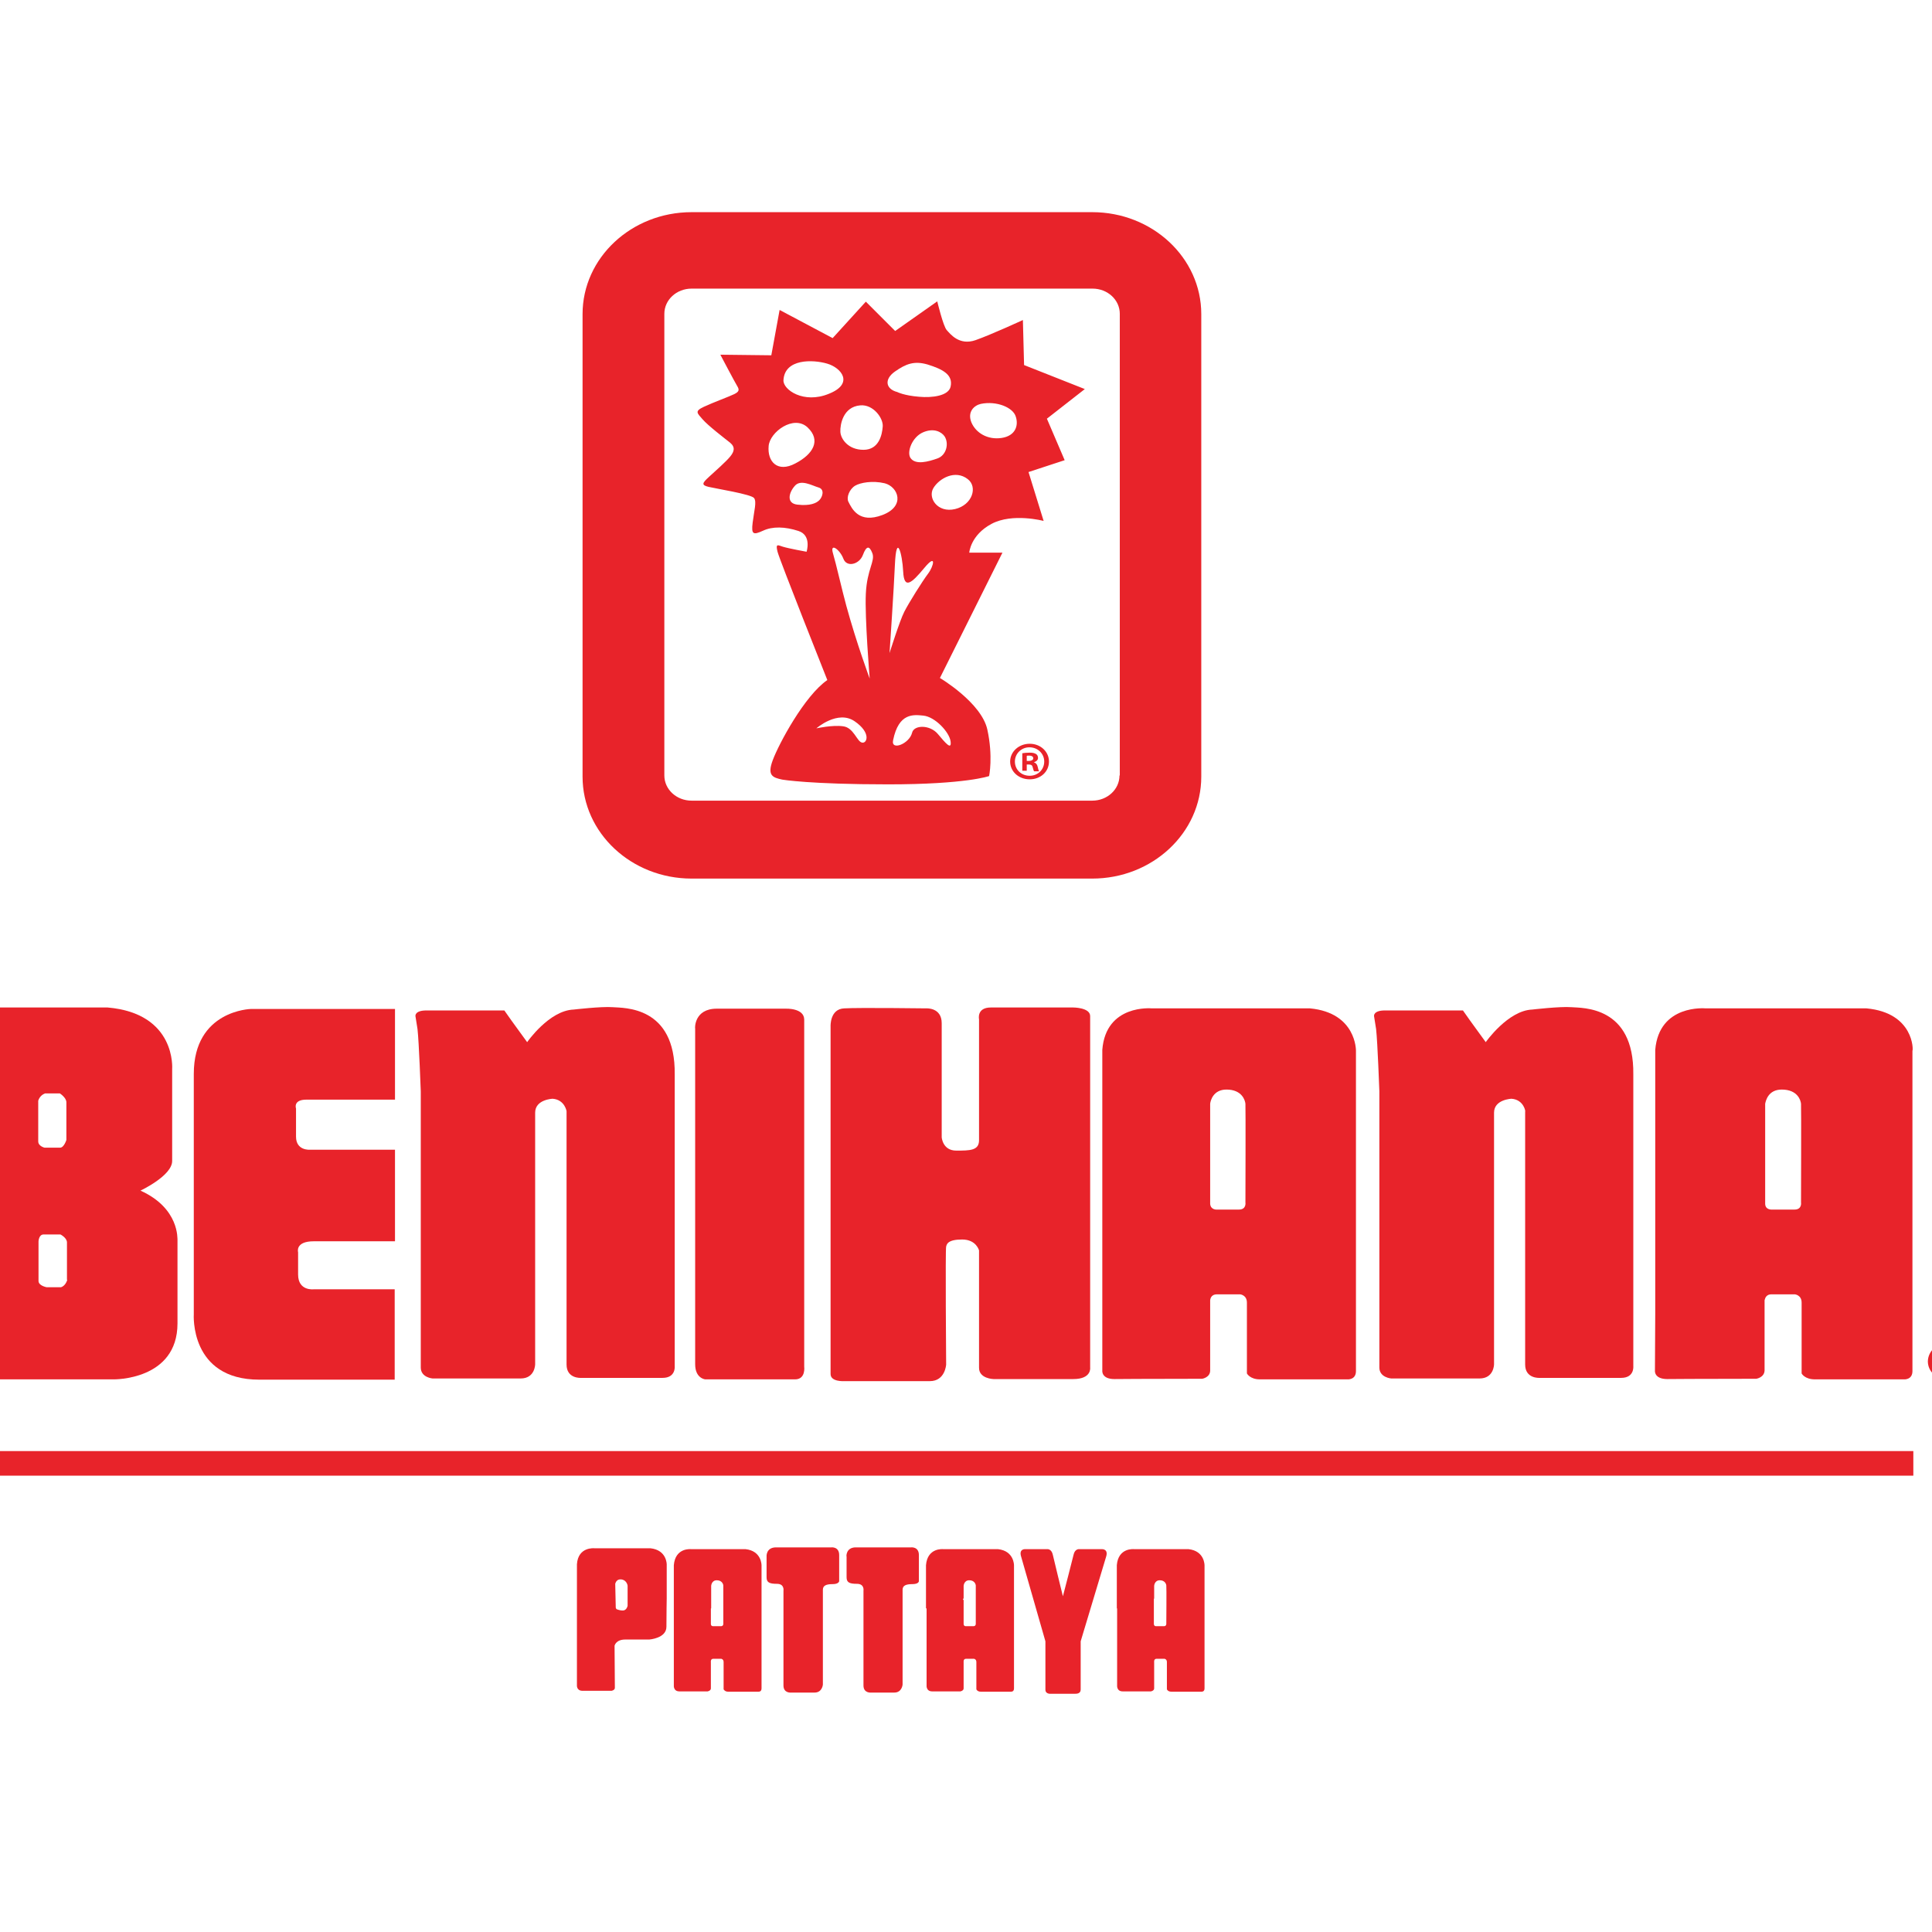 <?xml version="1.0" encoding="UTF-8"?> <svg xmlns="http://www.w3.org/2000/svg" xmlns:xlink="http://www.w3.org/1999/xlink" version="1.1" id="layer" x="0px" y="0px" viewBox="0 0 652 652" style="enable-background:new 0 0 652 652;" xml:space="preserve"> <style type="text/css"> .st0{fill:#E8232A;} </style> <g> <g> <path class="st0" d="M368.6,71.6H233.4c-20.3,0-36.8,15.4-36.8,34.4v156.1c0,19,16.5,34.4,36.8,34.4h135.2 c20.3,0,36.8-15.4,36.8-34.4V106C405.4,87,388.9,71.6,368.6,71.6 M377.8,261.7c0,4.7-4.1,8.5-9.2,8.5H233.4 c-5.1,0-9.2-3.8-9.2-8.5V105.9c0-4.7,4.1-8.5,9.2-8.5h135.3c5.1,0,9.2,3.8,9.2,8.5V261.7z"></path> <path class="st0" d="M353.3,141.3l12.8-10l-20.5-8.1l-0.4-15.2c0,0-10.6,4.9-16,6.8c-5.5,1.9-8.5-2.1-9.7-3.4 c-1.2-1.3-3.2-9.7-3.2-9.7l-14.2,10l-9.9-9.9l-11.2,12.3l-17.9-9.5l-2.8,15.3l-17.2-0.2c0,0,4.9,9.3,5.7,10.6 c0.8,1.3,0.6,1.9-1,2.7c-1.6,0.8-7.1,2.8-10.3,4.3c-3.2,1.5-2.2,2.1-0.4,4.2c1.8,2.1,7.4,6.4,9.3,7.9c1.8,1.5,1.4,3,0,4.7 c-1.4,1.7-4.8,4.7-7.1,6.8c-2.3,2.1-2.7,2.8-0.2,3.4c2.5,0.6,14.5,2.5,15.4,3.8c0.9,1.3,0,4.2-0.5,8.3c-0.5,4,0.2,4.2,3.5,2.7 c3.2-1.5,7.4-1.4,12,0.1c4.5,1.5,2.7,7,2.7,7s-6.1-1.1-8-1.7c-1.8-0.6-2.5-1.1-1.8,1.7c0.7,2.8,16.8,43.3,16.8,43.3 c-7.7,5.3-16.4,21.6-18.4,27c-2,5.3,0,5.9,3.2,6.6c0,0,9.3,1.6,35.7,1.6c26.4,0,34.1-2.8,34.1-2.8s1.4-6.6-0.6-15.7 c-2-9.1-16-17.4-16-17.4l21.1-42.3h-11.2c0,0,0.4-5.9,7.5-9.7c7.1-3.8,17.6-1,17.6-1l-5.1-16.5l12.2-4L353.3,141.3z M302,125.4 c3.7-2.6,6.5-3.7,11-2.4c5.2,1.6,8.7,3.5,7.8,7.5c-0.7,3.1-6.2,3.8-10.6,3.4c-5.1-0.4-7.4-1.6-7.4-1.6 C298.9,131.3,298.3,128,302,125.4 M316.4,154.7c-3.1,1.1-7.4,2.3-9.1-0.1c-1.4-2,0.5-7.1,4.2-8.7c3.7-1.6,6.3-0.1,7.3,1.4 C320.3,149.7,319.4,153.6,316.4,154.7 M290.3,136.8c4.4-0.4,7.8,4.3,7.6,7.1c-0.2,2.9-1.3,7.9-6.5,7.9c-5.2,0-7.7-3.7-7.8-6.1 C283.5,143.3,284.5,137.3,290.3,136.8 M259.4,150.5c0.4-4.7,8.4-10.6,13.1-6.3c4.7,4.4,1.9,9.1-4.1,12.2 C262.4,159.6,258.9,155.8,259.4,150.5 M276.5,168.8c-1,1-3.1,2-7.4,1.5c-3.7-0.4-3-3.9-0.9-6.3c2-2.4,5.9-0.1,8,0.5 C278.4,165.1,277.6,167.7,276.5,168.8 M264.4,128.3c0.4-7.3,9.9-7,14.7-5.6c4.9,1.4,9.2,6.8,0.6,10.2 C271.2,136.4,264.2,131.5,264.4,128.3 M290.9,250.6c-1.7-0.3-2.8-5.1-6.4-5.5c-3.6-0.5-9,0.7-9,0.7s7.2-6.3,12.9-2.4 C294.1,247.3,292.6,251,290.9,250.6 M293.5,229c0,0-4.4-11.8-7.9-24.6c-1.4-5.1-3.4-14-4.5-17.7c-1.1-3.7,2.3-1.3,3.5,1.8 c1.1,3.1,5.4,2,6.6-1.2c1.2-3.2,2.2-3.2,3.2-0.6c1,2.7-1.8,5.4-2.2,13.6C291.8,208.4,293.5,229,293.5,229 M297.8,173.8 c-7.9,3-10.3-2.1-11.5-4.5c-0.7-1.4,0.3-4.2,2.3-5.4c1.7-1,5.8-1.8,10-0.8C303.1,164.3,305.7,170.8,297.8,173.8 M302,190.7 c0.5-11.2,2.5-3.9,2.8,2.2c0.3,6.1,2.8,4,7.1-1.2c4.3-5.2,3.2-0.6,1.3,1.9c-1.9,2.5-6.4,9.7-8,12.8c-1.6,3.1-5,14-5,14 S301.7,198.1,302,190.7 M320.8,250.2c0.4,3.1-1.7,0.6-4.3-2.5c-2.7-3.2-8.1-3.1-8.7-0.4c-0.9,3.7-7.2,6.2-6.4,2.5 c1.9-9.4,7-8.6,10.2-8.3C315.6,241.9,320.4,247.1,320.8,250.2 M322.3,171.8c-5.9,1.4-9.3-3.8-7.3-7.1c2-3.3,7.4-6.3,11.6-3 C330,164.3,328.2,170.4,322.3,171.8 M338,147.8c-4.7,0.7-8.7-1.7-10.2-5.3c-1.4-3.6,1-5.7,3.2-6.2c5.3-1.1,10.9,1.2,11.8,4.3 C343.8,143.6,342.7,147.1,338,147.8"></path> <path class="st0" d="M347.5,251c3.7,0,6.5,2.7,6.5,6c0,3.4-2.8,6-6.5,6c-3.7,0-6.6-2.6-6.6-6C340.9,253.7,343.8,251,347.5,251 L347.5,251z M347.4,252.2c-2.8,0-4.9,2.2-4.9,4.8c0,2.7,2.1,4.8,5,4.8c2.8,0,4.9-2.1,4.9-4.8C352.4,254.4,350.3,252.2,347.4,252.2 L347.4,252.2z M346.4,260.1H345v-5.9c0.6-0.1,1.4-0.2,2.5-0.2c1.2,0,1.7,0.2,2.2,0.5c0.4,0.3,0.6,0.7,0.6,1.3 c0,0.7-0.6,1.2-1.3,1.4v0.1c0.6,0.2,1,0.6,1.2,1.5c0.2,0.9,0.3,1.3,0.5,1.5H349c-0.2-0.2-0.3-0.7-0.5-1.4 c-0.1-0.6-0.5-0.9-1.3-0.9h-0.7V260.1z M346.5,256.8h0.7c0.8,0,1.5-0.3,1.5-0.9c0-0.5-0.4-0.9-1.4-0.9c-0.4,0-0.7,0-0.8,0.1V256.8 z"></path> </g> <path class="st0" d="M657.5,453.2c3.8,0,6.7,2.8,6.7,6.2c0,3.5-2.9,6.2-6.8,6.2c-3.8,0-6.8-2.7-6.8-6.2 C650.7,455.9,653.7,453.2,657.5,453.2L657.5,453.2z M657.4,454.4c-2.9,0-5.1,2.2-5.1,4.9c0,2.8,2.2,4.9,5.1,4.9c2.9,0,5-2.2,5-4.9 C662.5,456.6,660.4,454.4,657.4,454.4L657.4,454.4z M656.4,462.5h-1.5v-6.1c0.6-0.1,1.5-0.2,2.5-0.2c1.2,0,1.8,0.2,2.3,0.5 c0.4,0.3,0.7,0.7,0.7,1.3c0,0.7-0.6,1.2-1.4,1.4v0.1c0.6,0.2,1,0.7,1.2,1.5c0.2,0.9,0.3,1.3,0.5,1.5H659c-0.2-0.2-0.3-0.8-0.5-1.5 c-0.1-0.7-0.5-1-1.4-1h-0.7V462.5z M656.4,459.1h0.7c0.8,0,1.5-0.3,1.5-0.9c0-0.6-0.4-0.9-1.4-0.9c-0.4,0-0.7,0-0.8,0.1V459.1z"></path> <path class="st0" d="M186.5,370.8c0,0-5.9,0.2-5.9,4.7v84.9c0,0,0,4.8-4.9,4.8H146c0,0-4-0.3-4-3.7v-93.2c0,0-0.6-16.6-1.1-21 l-0.7-4.4c0,0-0.3-1.9,3.7-1.9h26.3l2.4,3.4l5.3,7.3c0,0,7.4-10.7,15.7-11c0,0,9.4-1.1,13.2-0.8c3.7,0.3,21.2-0.5,20.9,22.7v98.5 c0,0,0.4,3.9-4.1,3.9h-27.6c0,0-4.8,0.3-4.8-4.5v-85.4C191.3,375.3,190.7,371.1,186.5,370.8"></path> <path class="st0" d="M317.8,345.3v38.5c0,0,0.3,4.5,4.9,4.5c4.6,0,7.7,0,7.7-3.5V344c0,0-0.9-4,4-4h27.8c0,0,5.7,0,5.7,2.9v118.6 c0,0,0.6,3.9-5.7,3.9h-26.9c0,0-4.9-0.1-4.9-3.8V422c0,0-0.9-3.7-5.7-3.7c-4.9,0-5.2,1.6-5.4,2.4c-0.3,0.8,0,39.8,0,39.8 s-0.3,5.6-5.5,5.6h-28.9c0,0-4.6,0.3-4.6-2.4V346.4c0,0-0.3-5.9,4.6-6.1c4.9-0.3,27.8,0,27.8,0S317.8,340,317.8,345.3"></path> <path class="st0" d="M241.9,340.4h23.2c0,0,6.3-0.3,6.3,3.7v117.1c0,0,0.6,4.3-3.1,4.3h-30.3c0,0-3.4-0.3-3.4-5.1V347.1 C234.5,347.1,234.2,340.4,241.9,340.4"></path> <path class="st0" d="M47.4,401.8c0,0,10.7-5,10.7-10v-31c0,0,1.5-18.8-21.8-20.8h-59.4v125.5h8.2c0.3,0,0.5,0,0.7,0h52.5 c0,0,21.6,0.4,21.6-18.9v-28.3C59.8,418.3,60.7,407.8,47.4,401.8 M12.9,371.5c0,0,0.4-1.8,2.3-2.5h5c0,0,2.2,1.4,2.2,3v12.7 c0,0-0.8,2.6-2.1,2.6l-5.3,0c0,0-2.1-0.5-2.1-2.1C12.9,383.6,12.9,371.5,12.9,371.5 M22.7,431.9c0,0-0.5,2-2.1,2.5h-4.9 c0,0-2.7-0.5-2.7-2.1v-8.4v-1.3v-3.7c0,0,0.1-2.3,1.7-2.3h5.7c0,0,2.2,1.1,2.2,2.7V431.9z"></path> <path class="st0" d="M133.3,435.1h-27.4c0,0-5.3,0.7-5.3-5v-7.5c0,0-1.1-3.7,5.3-3.7h27.4V388h-28.7c0,0-4.7,0.4-4.7-4.4v-9.5 c0,0-1.1-3,3.5-3h29.9v-30.6H84.7c0,0-19.3,0.4-19.3,21.9v81.1c0,0-1.5,22.1,22.1,22.1h45.7V435.1z"></path> <path class="st0" d="M442.1,340.3h-53.4c0,0-15.5-1.5-16.7,14V366h0v77.5l0,19.1c0,0-0.3,2.8,4.1,2.8c4.4,0,6.3-0.1,29.6-0.1 c0,0,2.7-0.4,2.7-2.8c0-0.3,0-0.9,0-1.7h0v-3.6v-3.1v-15.3c0.1-0.9,0.6-2,2.3-2h7.8c0,0,2.3,0.2,2.3,2.8v23.9c0,0,1,2,4.4,2h29.6 c0,0,2.8,0.2,2.8-2.8V354.6C457.6,354.6,457.8,341.8,442.1,340.3 M418.1,408.2h-7.4c0,0-2.1,0.2-2.3-1.9v-33.8c0.1-1,1-4.8,5.5-4.8 c5.3,0,6.3,3.7,6.4,4.8c0.1,1.1,0,33.3,0,33.3S420.7,408.2,418.1,408.2"></path> <path class="st0" d="M510.1,370.8c0,0-5.9,0.2-5.9,4.7v84.9c0,0,0,4.8-4.9,4.8h-29.8c0,0-4-0.3-4-3.7v-93.2c0,0-0.6-16.6-1.1-21 l-0.7-4.4c0,0-0.3-1.9,3.7-1.9h26.3l2.4,3.4l5.3,7.3c0,0,7.5-10.7,15.7-11c0,0,9.4-1.1,13.2-0.8c3.7,0.3,21.2-0.5,20.9,22.7v98.5 c0,0,0.4,3.9-4.1,3.9h-27.6c0,0-4.8,0.3-4.8-4.5v-85.4C514.9,375.3,514.3,371.1,510.1,370.8"></path> <path class="st0" d="M629.9,340.3h-54.3c0,0-15.7-1.5-17,14V366h0v77.5l-0.1,19.1c0,0-0.3,2.8,4.2,2.8c4.4,0,6.4-0.1,30-0.1 c0,0,2.7-0.4,2.8-2.8c0-0.3,0-0.9,0-1.7l0,0v-3.6v-3.1v-15.3c0.2-0.9,0.7-2,2.3-2h7.9c0,0,2.3,0.2,2.3,2.8v23.9c0,0,1,2,4.5,2h30.1 c0,0,2.8,0.2,2.8-2.8V354.6C645.7,354.6,646,341.8,629.9,340.3 M605.6,408.2H598c0,0-2.2,0.2-2.3-1.9v-33.8c0.2-1,1-4.8,5.6-4.8 c5.4,0,6.4,3.7,6.5,4.8c0.1,1.1,0,33.3,0,33.3S608.2,408.2,605.6,408.2"></path> <g> <path class="st0" d="M261.9,522.2h18.7c0,0,2.6-0.3,2.6,2.6v8.8c0,0-0.1,1-2.2,1c-2.2,0-3.3,0.5-3.3,1.9v32c0,0-0.2,2.7-2.8,2.7 H267c0,0-2.6,0.3-2.6-2.4v-32c0,0,0.4-2.3-2.2-2.3c-2.6,0-3.5-0.5-3.5-2.2v-7C258.7,525.4,258.4,522.2,261.9,522.2"></path> <path class="st0" d="M288.8,522.2h18.7c0,0,2.6-0.3,2.6,2.6v8.8c0,0,0,1-2.2,1c-2.2,0-3.3,0.5-3.3,1.9v32c0,0-0.2,2.7-2.8,2.7 h-7.8c0,0-2.6,0.3-2.6-2.4v-32c0,0,0.4-2.3-2.2-2.3c-2.6,0-3.5-0.5-3.5-2.2v-7C285.6,525.4,285.4,522.2,288.8,522.2"></path> <path class="st0" d="M227.4,539.5H240v-4.3c0,0,0.1-1.9,1.9-1.9c1.8,0,2.2,1.4,2.2,1.8c0,0.4,0,12.8,0,12.8s0.1,0.9-0.8,0.9h-2.6 c0,0-0.8,0.1-0.8-0.8v-8.1h-12.5v28.9c0,0-0.2,2,1.9,2h9.5c0,0,1.1-0.2,1.1-1V561c0,0-0.2-1.2,0.8-1.2h2.7c0,0,0.8,0.1,0.8,1.1 v9.2c0,0,0.4,0.8,1.5,0.8H256c0,0,1,0.1,1-1.1v-41.5c0,0,0.1-4.9-5.4-5.5h-18.4c0,0-5.3-0.6-5.8,5.4v14.6H240v-9.2"></path> <path class="st0" d="M312.7,539.5h12.5v-4.3c0,0,0.1-1.9,1.9-1.9c1.8,0,2.2,1.4,2.2,1.8c0,0.4,0,12.8,0,12.8s0.1,0.9-0.8,0.9H326 c0,0-0.8,0.1-0.8-0.8v-8.1h-12.5v28.9c0,0-0.2,2,1.9,2h9.5c0,0,1.1-0.2,1.1-1V561c0,0-0.2-1.2,0.8-1.2h2.7c0,0,0.8,0.1,0.8,1.1 v9.2c0,0,0.3,0.8,1.5,0.8h10.2c0,0,1,0.1,1-1.1v-41.5c0,0,0.1-4.9-5.4-5.5h-18.5c0,0-5.3-0.6-5.8,5.4v14.6h12.5v-9.2"></path> <path class="st0" d="M377,539.5h12.5v-4.3c0,0,0.1-1.9,1.9-1.9c1.8,0,2.2,1.4,2.2,1.8c0.1,0.4,0,12.8,0,12.8s0.1,0.9-0.8,0.9h-2.6 c0,0-0.8,0.1-0.8-0.8v-8.1H377v28.9c0,0-0.2,2,1.9,2h9.5c0,0,1.1-0.2,1.1-1V561c0,0-0.2-1.2,0.8-1.2h2.7c0,0,0.8,0.1,0.8,1.1v9.2 c0,0,0.3,0.8,1.5,0.8h10.2c0,0,1,0.1,1-1.1v-41.5c0,0,0.1-4.9-5.4-5.5h-18.4c0,0-5.3-0.6-5.8,5.4v14.6h12.5v-9.2"></path> <path class="st0" d="M194.7,539.6h12.8v-4.3c0,0,0-2.3,1.9-2.3c1.9,0,2.4,1.8,2.4,2.2c0,0.4,0,6.7,0,6.7s-0.3,1.6-1.6,1.6 s-2.2-0.5-2.2-0.5s-0.5-0.9-0.5-1.8v-1.4h-12.8v28.9c0,0-0.2,1.9,1.9,1.9h9.8c0,0,1.1-0.2,1.1-1c0-0.8-0.1-13.1-0.1-14.2 c0,0,0.4-2.1,3.6-2.1h8.1c0,0,5.8-0.4,5.8-4.3c0-3.8,0.1-9.6,0.1-9.6v-11.4c0,0,0.1-4.9-5.5-5.5h-18.9c0,0-5.5-0.6-5.9,5.4v14.6 l13.1,0l-0.2-9.2"></path> <g> <path class="st0" d="M362.8,571.6h-8.2c0,0-1.8,0.2-1.8-1.4v-16.3l-8.2-28.6c-0.8-2.6,1.3-2.5,1.3-2.5h7.7c0,0,1.3,0,1.7,1.9 c0.1,0.6,3.4,14,3.4,14 M362.8,571.6C362.8,571.6,362.9,571.6,362.8,571.6c0.5,0,1.9,0,1.9-1.4v-16.3l8.6-28.6 c0.8-2.6-1.4-2.5-1.4-2.5h-7.9c0,0-1.3,0-1.7,1.9c-0.1,0.6-3.6,14-3.6,14"></path> </g> </g> <rect x="-23.1" y="489.7" class="st0" width="668.8" height="8.3"></rect> </g> </svg> 